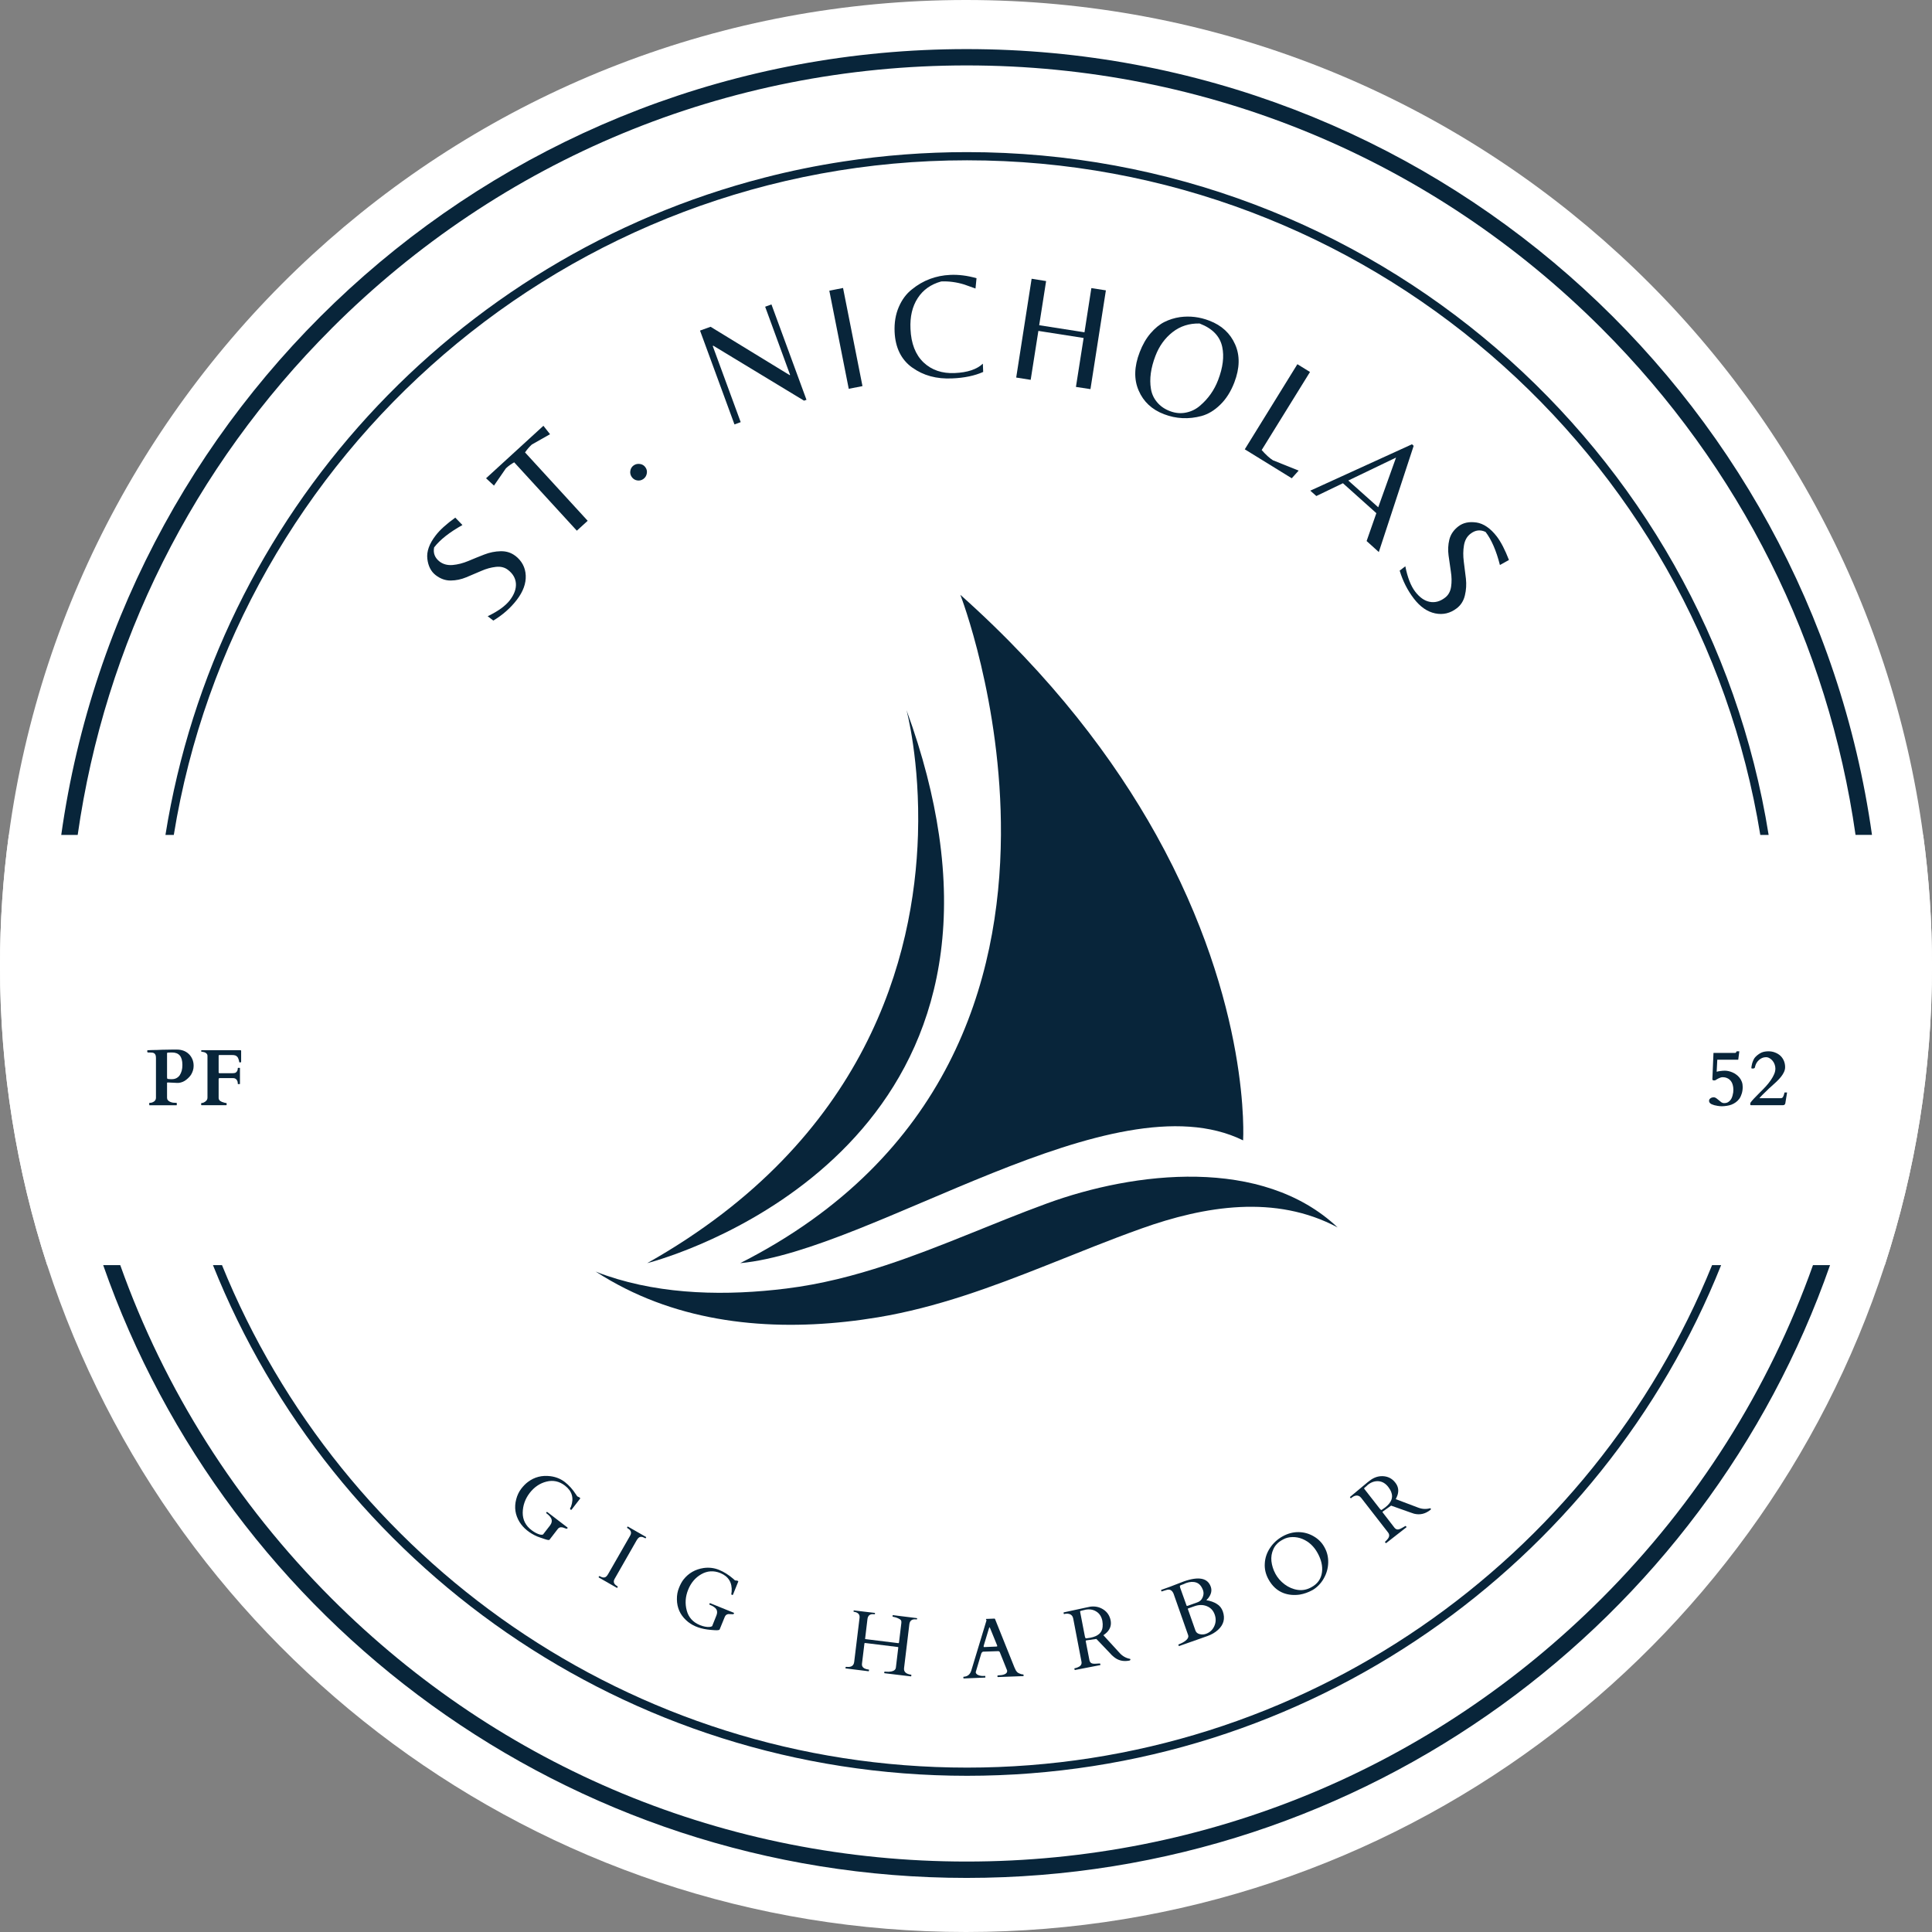 <?xml version="1.0" encoding="UTF-8"?>
<svg id="Layer_1" data-name="Layer 1" xmlns="http://www.w3.org/2000/svg" viewBox="0 0 472.22 472.22">
  <rect x="0" y="0" width="472.22" height="472.22" fill="#808080" stroke="none"/>
  <defs>
    <style>
      .cls-1 {
        fill: none;
      }

      .cls-2 {
        fill: #fff;
      }

      .cls-3 {
        fill: #08253a;
      }
    </style>
  </defs>
  <path class="cls-2" d="M472.22,236.11c0,25.52-4.05,50.09-11.53,73.11-30.79,94.61-119.7,163-224.58,163S42.32,403.83,11.53,309.22c-7.48-23.02-11.53-47.59-11.53-73.11,0-10.87.73-21.56,2.16-32.04C17.79,88.82,116.58,0,236.11,0s218.32,88.82,233.95,204.07c1.43,10.48,2.16,21.17,2.16,32.04Z"/>
  <g>
    <path class="cls-1" d="M391.47,80.28C350.01,38.83,294.89,15.99,236.26,15.99s-113.75,22.83-155.21,64.29c-33.96,33.95-55.41,77.08-62.06,123.78h21.46C52.94,125.86,111.12,62.89,186.78,43.42c3.17-.82,6.37-1.55,9.6-2.22s6.49-1.24,9.77-1.74c9.85-1.51,19.94-2.29,30.22-2.29,98.86,0,180.82,72.29,195.93,166.89h21.23c-6.66-46.71-28.11-89.83-62.06-123.78Z"/>
    <path class="cls-1" d="M81.05,390.71c41.46,41.46,96.58,64.29,155.21,64.29s113.75-22.83,155.21-64.29c23.41-23.41,40.88-51.19,51.66-81.49h-22.43c-29.24,73.15-100.74,124.82-184.33,124.82s-155.08-51.68-184.32-124.82h-22.66c10.77,30.3,28.24,58.07,51.66,81.49Z"/>
    <g>
      <path class="cls-2" d="M242.02,398c-.08-.18-.14-.27-.17-.27-.03,0-.08.1-.15.31l-1.27,4.19c-.02.07-.02.15-.02.23s.05.12.15.12l3-.12c.12,0,.19-.05.19-.17,0-.05-.02-.11-.06-.19l-1.67-4.1Z"/>
      <path class="cls-2" d="M293.94,390.45c.26-.61.3-1.19.1-1.75-.36-1.01-.91-1.65-1.65-1.9-.72-.25-1.56-.21-2.5.12-.28.14-.48.23-.6.27-.11.04-.23.08-.35.12-.12.03-.25.08-.38.15-.11.06-.18.12-.19.21,0,.07.02.18.06.33l1.56,4.4c.04.11.13.14.27.08l2.35-.83c.62-.21,1.06-.61,1.31-1.21Z"/>
      <polygon class="cls-2" points="341.22 111.84 329.55 117.45 336.87 123.99 341.22 111.84"/>
      <path class="cls-2" d="M266.5,400.3c1.88-.36,2.88-1.24,3-2.65.05-.44.03-.94-.06-1.48-.21-1.05-.7-1.82-1.48-2.29-.77-.48-1.66-.63-2.69-.44-.1.03-.19.06-.27.08-.08.02-.16.03-.23.04-.07.02-.16.04-.25.06-.08.03-.2.06-.33.08-.14.03-.2.1-.19.21l1.17,6.06.08.25c.04.16.11.22.23.21l1.02-.15Z"/>
      <path class="cls-2" d="M293.22,399.41c.51.12,1.02.1,1.52-.06.94-.33,1.62-.95,2.04-1.85.43-.92.47-1.86.12-2.85-.35-1-.99-1.69-1.94-2.06-.93-.38-1.95-.36-3.04.02l-1.52.54c-.07.03-.09.08-.06.15l1.85,5.25c.17.46.51.75,1.02.88Z"/>
      <path class="cls-2" d="M432.29,204.07h0c-15.11-94.6-97.07-166.89-195.93-166.89,98.85,0,180.81,72.29,195.92,166.89Z"/>
      <path class="cls-2" d="M282.8,98.3c.79.96,1.84,1.69,3.17,2.19,1.32.5,2.62.61,3.92.35,1.29-.27,2.43-.83,3.42-1.69,2.01-1.71,3.49-3.8,4.44-6.29,1.17-3.05,1.5-5.74,1-8.06-.56-2.62-2.41-4.53-5.54-5.73-2.52-.07-4.72.64-6.6,2.1-1.88,1.47-3.27,3.41-4.19,5.81-1.12,2.95-1.49,5.62-1.1,8.04.21,1.24.71,2.32,1.5,3.27Z"/>
      <path class="cls-2" d="M340.05,364.71c-.14-.4-.39-.82-.73-1.27-.66-.84-1.43-1.31-2.33-1.4-.92-.08-1.78.2-2.6.83-.08.07-.15.14-.21.19-.05.06-.11.11-.17.17-.07.04-.14.1-.21.17-.07.06-.16.14-.27.23-.11.08-.14.17-.08.25l3.79,4.88.21.21c.1.11.19.14.27.08l.85-.6c1.51-1.17,2.01-2.41,1.48-3.73Z"/>
      <path class="cls-2" d="M318.33,376.15c-.77-.32-1.57-.47-2.42-.46-.85.02-1.61.21-2.29.58-.68.36-1.19.74-1.54,1.12-.36.38-.64.79-.83,1.25-.21.45-.35.92-.44,1.42s-.09,1.01-.04,1.52c.11,1.06.44,2.08.98,3.08.53.99,1.28,1.85,2.25,2.58.97.72,2.03,1.18,3.19,1.35,1.15.17,2.26-.05,3.33-.65,1.53-.82,2.4-2.05,2.6-3.69.19-1.47-.16-3.03-1.06-4.67-.89-1.64-2.14-2.79-3.73-3.46Z"/>
      <path class="cls-2" d="M472.22,236.11c0-10.87-.73-21.56-2.16-32.04h-39.81c-15.13-93.37-96.3-164.89-193.88-164.89S57.62,110.7,42.48,204.07H2.16c-1.43,10.48-2.16,21.17-2.16,32.04,0,25.52,4.05,50.09,11.53,73.11h40.52c29.24,73.14,100.74,124.82,184.32,124.82s155.09-51.68,184.33-124.82h39.99c7.48-23.02,11.53-47.59,11.53-73.11ZM337.94,369.65l2.88,3.73c.22.28.47.43.75.45.29.02.66-.11,1.1-.37.13-.08.27-.17.44-.25.18-.09.3-.17.36-.21.06-.04.11-.04.14,0l.17.21s0,.08-.04.1l-4.94,3.86s-.11-.01-.19-.13l-.08-.1s-.02-.07.02-.11c.02-.02.07-.06.12-.12.07-.07.14-.14.21-.21s.13-.13.17-.19c.05-.06.09-.11.12-.14.46-.55.49-1.09.11-1.59l-6.59-8.48c-.36-.45-.8-.63-1.33-.54-.3.06-.58.19-.83.38l-.31.25s-.07.02-.11-.02l-.14-.21s-.02-.06.04-.11l4.29-3.58.83-.62c1-.67,2.06-.94,3.19-.82,1.12.13,2.03.65,2.73,1.57.71.9.88,1.9.54,3-.12.35-.27.68-.44,1.02l5.5,2.08c.97.37,1.93.41,2.88.15.07,0,.12.01.16.06.1.12.06.25-.12.37-1.21.95-2.52,1.25-3.94.9-.31-.09-.63-.21-.98-.33l-4.64-1.65-1.96,1.4-.06.04c-.09.07-.1.14-.05.21ZM324.64,381.98c-.04,1.37-.41,2.67-1.11,3.87-.35.62-.78,1.18-1.29,1.69-.51.5-1.01.88-1.48,1.13-.99.54-2.01.9-3.06,1.08-1.45.21-2.77.08-3.98-.37-1.55-.59-2.79-1.72-3.71-3.42-.66-1.22-.96-2.5-.87-3.83.07-1.35.5-2.61,1.29-3.8.78-1.17,1.8-2.11,3.06-2.81,1.28-.71,2.58-1.05,3.9-1.04,1.32.02,2.54.35,3.69,1.02,1.15.66,2.04,1.56,2.66,2.71.64,1.14.94,2.39.9,3.77ZM290.4,399.64l-3.56-10.12c-.34-.8-.87-1.11-1.58-.94-.24.06-.47.12-.71.21l-.56.18c-.06.04-.09.03-.11-.02l-.08-.25c-.01-.05.01-.09.06-.12l.44-.15,1.62-.58,3.4-1.31c3.65-1.29,5.86-.86,6.62,1.29.32.92.11,1.85-.62,2.79-.11.14-.22.25-.31.33-.09.09-.14.14-.15.17,1.01.17,1.86.47,2.54.9.7.41,1.19,1.03,1.48,1.83.61,1.75.22,3.27-1.19,4.54-.7.64-1.57,1.14-2.58,1.5l-6.92,2.44s-.07,0-.08-.06l-.08-.23c-.03-.06,0-.1.08-.13.3-.11.63-.25.98-.44,1.09-.62,1.53-1.23,1.31-1.83ZM266.27,405.74c.07.35.22.6.46.75.25.14.63.19,1.14.15.14-.01.31-.03.5-.03.2,0,.33,0,.4-.02.08-.01.13.01.15.07l.04.25s-.01.08-.07.08l-6.14,1.19c-.06.01-.1-.05-.13-.19l-.02-.13s.01-.08.07-.1c.02,0,.08-.01.16-.04.1-.03.2-.05.29-.08.1-.03.18-.06.25-.09.07-.04.13-.07.17-.08.65-.28.92-.73.79-1.36l-2.02-10.54c-.11-.56-.42-.92-.94-1.08-.29-.09-.59-.11-.91-.06l-.38.08s-.07-.03-.08-.08l-.04-.25s0-.07.08-.09l5.44-1.18,1.02-.21c1.19-.15,2.26.08,3.21.71.94.62,1.52,1.51,1.75,2.64.22,1.13-.09,2.11-.92,2.94-.25.24-.54.47-.85.69l4,4.37c.69.75,1.52,1.22,2.48,1.4.06,0,.11.06.12.12.03.17-.07.27-.29.32-1.5.29-2.8-.05-3.9-1.03-.25-.2-.49-.44-.73-.72l-3.39-3.55-2.4.34-.08.02c-.1.03-.14.08-.13.16l.9,4.63ZM278.92,300.31c-7.76,2.77-15.37,5.89-22.99,8.91-13.44,5.33-26.92,10.37-41.37,12.77-20.71,3.43-42.67,2.54-61.72-7.03-2.49-1.26-4.91-2.65-7.26-4.16.89.37,1.79.7,2.71,1.01,13.9,4.74,29.52,4.94,43.94,3.13,8.46-1.05,16.5-3.13,24.36-5.72,13.23-4.36,25.94-10.18,39.24-15.05,21.48-7.86,52.7-11.54,71.11,5.85-15.18-8.12-32.52-5.26-48.02.29ZM246.15,408.27l-1.71-4.27s-.02-.05-.04-.11c-.09-.22-.23-.32-.44-.31l-3.61.12c-.2.02-.36.14-.45.36-.04.04-.05.07-.05.08l-1.35,4.52v.11c.01.16.11.33.29.48.43.29.99.42,1.69.39l.27-.02s.08.03.08.08l.02.25c0,.06-.03.09-.08.09l-5.21.21c-.06,0-.08-.03-.08-.09l-.02-.25s.04-.08.14-.08c.93-.07,1.53-.59,1.82-1.56l3.68-12.15s.02-.03.02-.06l-.14-.31s.01-.05.04-.05l2.04-.08s.03.01.04.02c.03,0,.06.02.09.04l4.77,11.9c.09.17.17.33.23.48.06.16.14.29.23.39.16.27.43.47.81.61.32.14.6.21.85.21.05,0,.09.03.09.1l.02.23c0,.06-.03.08-.09.08l-6.2.23c-.06,0-.09-.02-.09-.08l-.02-.25s.13-.09.38-.1.45-.03.62-.05c.94-.15,1.4-.49,1.38-1.02,0-.04-.01-.09-.02-.14ZM222.68,409.34s.08.05.08.1l-.04.25c0,.06-.03.08-.08.07l-6.44-.77c-.06-.02-.08-.06-.08-.11l.04-.25c0-.06.16-.06.5-.02.34.04.75.02,1.21-.06.67-.14,1.04-.46,1.1-.96l.58-4.83c.01-.07.01-.12-.02-.15-.01-.02-.05-.04-.1-.04l-7.96-.98c-.07,0-.12.01-.15.02-.01.02-.03.06-.04.13l-.6,4.93c-.1.8.45,1.26,1.64,1.42.06,0,.09.03.09.08l-.04.25c0,.06-.02.09-.07.09l-5.58-.69c-.06,0-.08-.03-.08-.08l.04-.25c0-.06.07-.08.21-.07,1.12.14,1.75-.26,1.87-1.2l1.31-10.78c.1-.79-.32-1.27-1.25-1.45-.15-.01-.22-.05-.2-.11l.02-.21s.02-.05.08-.04l5.06.61c.06.01.09.04.09.08l-.02.21s-.09.06-.21.04c-.98-.13-1.52.28-1.63,1.21l-.56,4.69c-.02.07-.02.12,0,.14.03.03.07.04.15.04l7.95.98c.06,0,.09,0,.11-.02.02-.01.04-.05.06-.12l.58-4.82v-.16c.01-.06.01-.15-.02-.27-.01-.22-.23-.43-.64-.63-.41-.21-.88-.36-1.42-.46-.06,0-.08-.04-.06-.1l.02-.21s.02-.06.06-.06l5.83.73c.06,0,.09.02.09.06l-.02.21s-.09.06-.21.04c-1-.13-1.56.28-1.67,1.21l-1.29,10.69c-.11.9.46,1.44,1.71,1.62ZM176.05,384.48c-1.62-.65-3.17-.55-4.64.3-1.46.83-2.53,2.1-3.21,3.79-.68,1.68-.8,3.37-.36,5.06.45,1.69,1.52,2.89,3.21,3.58.88.35,1.65.5,2.34.46.26-.01.48-.08.66-.19l1.04-2.6c.24-.57.24-1.06.03-1.48-.23-.42-.79-.8-1.67-1.17-.08-.02-.11-.09-.06-.2.05-.13.12-.18.2-.15l5.75,2.33c.07.03.09.09.05.19-.05.09-.11.15-.19.17-.2,0-.4-.01-.61-.02-.19-.02-.39-.02-.58-.02-.42.05-.71.29-.87.7l-1.25,3.07c-.06.15-.46.21-1.21.16-.75-.04-1.36-.1-1.81-.16-2.14-.29-3.86-1.04-5.15-2.25-1.49-1.38-2.24-3.08-2.27-5.11-.02-1.02.15-1.96.5-2.81.34-.86.72-1.55,1.12-2.06,1.24-1.57,2.88-2.51,4.92-2.81,1.33-.18,2.59-.03,3.77.45,1.18.48,2.35,1.21,3.5,2.21.19.2.31.31.36.34l.1.04.42.04.23.08c.08.04.11.1.08.17l-1.27,3.14c-.06.12-.16.15-.29.09l-.05-.02c-.11-.07-.12-.26-.04-.59.01-.06.02-.11.02-.14.17-2.24-.76-3.76-2.77-4.59ZM150.86,387.68c.12.07.17.13.14.17l-.12.23s-.08.04-.13.02l-4.39-2.52c-.06-.04-.08-.07-.05-.11l.13-.23s.17.01.44.15c.26.15.54.21.85.17.3-.05.6-.32.9-.82l5.39-9.41c.4-.72.2-1.32-.6-1.77-.14-.09-.2-.15-.17-.19l.13-.23s.06-.03.12,0l4.4,2.52s.07.06.04.08l-.13.23s-.17,0-.43-.14c-.27-.15-.56-.21-.86-.17-.3.04-.61.32-.91.83l-5.38,9.42c-.41.71-.2,1.3.63,1.77ZM138.11,363.1c-1.39-1.07-2.9-1.4-4.54-.98-1.62.42-2.99,1.35-4.1,2.79-1.1,1.45-1.66,3.04-1.69,4.79-.02,1.75.71,3.18,2.17,4.29.75.57,1.44.93,2.1,1.09.25.05.48.04.69-.02l1.71-2.21c.37-.5.5-.98.39-1.44-.1-.46-.53-.98-1.29-1.56-.07-.04-.07-.12,0-.21.08-.1.16-.13.23-.08l4.94,3.79c.05.04.04.1-.02.19-.06.08-.13.11-.21.1-.2-.04-.39-.1-.59-.19-.18-.07-.36-.12-.54-.14-.43-.08-.78.06-1.04.41l-2.02,2.63c-.1.12-.51.06-1.23-.19-.72-.24-1.29-.44-1.71-.6-1.97-.88-3.42-2.07-4.35-3.57-1.06-1.72-1.33-3.56-.81-5.54.25-.97.65-1.82,1.2-2.56.57-.73,1.13-1.3,1.67-1.69,1.59-1.19,3.42-1.65,5.48-1.39,1.33.16,2.51.64,3.52,1.41,1.01.78,1.93,1.81,2.75,3.09.15.25.25.38.29.39l.11.09.37.16.19.15c.07.06.08.11.04.16l-2.08,2.69c-.08.1-.17.1-.29,0l-.02-.02c-.12-.08-.09-.27.08-.56.04-.07.07-.12.08-.15.75-2.09.26-3.8-1.48-5.12ZM349.47,147.08c1.29.25,2.54-.09,3.75-1.02.81-.62,1.31-1.52,1.47-2.69.17-1.15.15-2.38-.06-3.68-.2-1.3-.38-2.6-.56-3.92-.18-1.33-.12-2.63.19-3.9.31-1.26,1.05-2.34,2.21-3.23,1.15-.88,2.61-1.19,4.39-.93,1.78.26,3.45,1.41,5.02,3.43,1.01,1.34,2,3.25,2.96,5.73l-2.21,1.23c-.89-3.51-2.06-6.21-3.5-8.08-1.28-.63-2.51-.48-3.69.44-.86.65-1.39,1.6-1.6,2.85-.21,1.24-.22,2.56-.04,3.96.19,1.38.36,2.78.52,4.17.15,1.4.07,2.76-.25,4.08-.31,1.32-.97,2.36-1.98,3.15-1.6,1.23-3.36,1.65-5.29,1.25-1.93-.41-3.67-1.62-5.21-3.63-1.54-2.02-2.7-4.29-3.46-6.83l1.38-1.07c.54,2.75,1.34,4.82,2.41,6.21,1.07,1.4,2.25,2.23,3.55,2.48ZM345.12,108.59l.41.38-8.52,25.96-2.98-2.69,2.38-6.81-8.17-7.32-6.5,3.13-1.48-1.31,24.86-11.34ZM317.1,89.03l3.09,1.89-11.82,19.09c1.06,1.17,1.97,2.01,2.75,2.5l6.3,2.52-1.69,1.87-11.48-7.08,12.85-20.79ZM278.56,86.09c.69-1.81,1.57-3.35,2.64-4.6,1.08-1.26,2.21-2.19,3.4-2.79,1.19-.59,2.46-.99,3.81-1.19,2.43-.33,4.83-.04,7.21.88,2.98,1.14,5.07,3.07,6.27,5.79,1.21,2.71,1.14,5.81-.19,9.29-.87,2.27-2.03,4.08-3.46,5.46-1.41,1.38-2.93,2.3-4.56,2.75-3.14.84-6.2.7-9.17-.44-2.95-1.12-5.03-3.06-6.2-5.79-1.19-2.74-1.1-5.86.25-9.36ZM252.15,68.13l3.54.57-1.69,10.79,11.07,1.73,1.68-10.8,3.55.55-3.77,24.14-3.55-.54,1.88-11.96-11.06-1.73-1.88,11.96-3.54-.56,3.77-24.15ZM282.59,204.07c23.35,41.95,21.24,74.66,21.24,74.66-31.86-15.69-90.49,26.98-122.9,30.01,51.06-25.91,63.5-69.18,63.72-104.67.2-32.61-9.91-58.66-9.91-58.66,22.43,20.01,37.59,40.23,47.85,58.66ZM219.69,75.03c.78-1.82,1.84-3.26,3.21-4.31,2.72-2.21,5.84-3.39,9.35-3.55,2.05-.09,4.19.18,6.44.82l-.25,2.52c-1.2-.43-2.11-.76-2.75-.98-1.89-.59-3.76-.84-5.62-.75-2.55.71-4.47,2.08-5.77,4.1-1.31,2.03-1.9,4.52-1.75,7.48.15,3.6,1.21,6.33,3.18,8.21,1.99,1.87,4.53,2.74,7.63,2.6,3.11-.13,5.4-.9,6.87-2.29l.09,2.02c-2.09.94-4.62,1.46-7.59,1.59-3.8.18-7.05-.7-9.75-2.65-2.7-1.94-4.13-4.84-4.31-8.71-.1-2.26.24-4.29,1.02-6.1ZM206.06,70.37l4.75,23.98-3.36.67-4.75-23.98,3.36-.67ZM173.68,79.87l19.31,11.81.13-.04-6.1-16.67,1.54-.56,8.56,23.31-.6.21-22.15-13.42-.17.04,6.84,18.63-1.52.56-8.42-22.94,2.58-.93ZM154.06,115.06c.09-.55.38-.99.83-1.31.46-.32.97-.43,1.55-.34.56.09,1.01.37,1.33.84.33.47.44.99.31,1.54-.11.56-.39.99-.85,1.31-.46.32-.97.43-1.52.33-.55-.09-.98-.38-1.32-.85-.32-.47-.43-.98-.33-1.52ZM132.82,104.07l1.62,2.06-4.48,2.54c-.61.56-1.15,1.2-1.64,1.92l15.31,16.71-2.65,2.41-15.31-16.71c-.73.41-1.41.9-2.02,1.46l-2.92,4.23-1.93-1.79,14.02-12.83ZM106.48,130.87c1.02-1.33,2.62-2.78,4.79-4.36l1.75,1.82c-3.16,1.76-5.47,3.58-6.91,5.46-.28,1.4.17,2.56,1.35,3.47.87.66,1.92.94,3.17.84,1.25-.11,2.53-.44,3.83-.98,1.29-.55,2.59-1.08,3.9-1.58,1.3-.52,2.63-.79,4-.82,1.37-.02,2.56.35,3.58,1.13,1.59,1.24,2.44,2.83,2.54,4.79.1,1.96-.62,3.95-2.17,5.96-1.54,2.01-3.45,3.71-5.75,5.08l-1.37-1.06c2.54-1.22,4.34-2.53,5.42-3.92,1.06-1.4,1.56-2.75,1.48-4.06-.09-1.3-.73-2.42-1.94-3.35-.82-.63-1.81-.87-2.98-.73-1.17.12-2.34.45-3.54.98-1.21.51-2.43,1.03-3.67,1.56-1.23.51-2.5.78-3.79.79-1.3,0-2.53-.42-3.69-1.31-1.15-.89-1.83-2.22-2.04-4-.21-1.78.47-3.68,2.04-5.71ZM224.36,195.83c-.02-.9-.06-1.77-.11-2.63-.02-.43-.04-.85-.07-1.27-.02-.41-.05-.82-.08-1.23-.08-1.22-.18-2.38-.3-3.49-.03-.36-.07-.73-.11-1.08-.01-.13-.03-.26-.04-.39-.07-.57-.13-1.13-.2-1.67-.27-2.18-.57-4.07-.85-5.62-.04-.24-.08-.47-.13-.7-.04-.22-.08-.44-.12-.65-.04-.2-.08-.4-.12-.59-.11-.57-.22-1.07-.31-1.48-.03-.13-.06-.26-.09-.38-.03-.15-.06-.29-.09-.41-.04-.16-.07-.29-.1-.4-.03-.12-.05-.2-.06-.24,1.61,4.41,2.99,8.69,4.14,12.83.24.84.46,1.67.68,2.5,1.38,5.26,2.4,10.3,3.11,15.14,12.28,83.79-71.32,104.67-71.32,104.67,53.86-30.33,65.27-75.08,66.18-104.67.09-2.9.08-5.66-.01-8.24ZM47.15,261.69c-.12.37-.28.72-.48,1.04-.21.31-.46.58-.73.83s-.54.47-.84.65c-.29.17-.59.29-.89.37-.28.08-.54.11-.77.11h-.11l-2.27-.11h-.08s-.07.01-.08.02c-.04.02-.06.04-.07.05v3.66c0,.24.07.44.21.61.14.16.32.3.54.39.22.1.47.17.73.21.28.03.55.04.81.04.05,0,.07.02.07.04.01.02.02.04.02.05v.41s-.01.04-.02.07c0,.01-.02.02-.07.02h-6.56c-.06,0-.08-.03-.08-.11v-.44s.04-.04.08-.04c.21,0,.4-.02.59-.08.19-.07.35-.15.5-.25.15-.11.27-.24.35-.4.08-.15.12-.31.12-.5v-9.7c0-.32-.03-.57-.1-.75s-.17-.32-.29-.4c-.12-.09-.27-.16-.46-.19-.2-.02-.41-.04-.65-.04h-.43c-.08,0-.13-.03-.17-.1-.03-.09-.04-.15-.04-.21,0-.03,0-.07.02-.15.01-.07.05-.1.1-.1h.25c.1-.01.22-.02.36-.02.15,0,.35-.01.6-.02.35,0,.72,0,1.11-.02.4-.01.8-.03,1.2-.05.42,0,.82-.02,1.21-.02.4-.01.78-.02,1.13-.02h1.35c.51,0,1.01.09,1.48.25.49.17.92.43,1.29.77.38.34.67.75.9,1.25.23.49.35,1.06.35,1.71,0,.41-.06.79-.18,1.17ZM49.19,270.13s-.02-.05-.02-.07v-.39s.04-.04.08-.04c.07,0,.16-.01.27-.05.11-.02.2-.05.25-.08.28-.12.5-.28.67-.48.18-.21.27-.45.27-.73v-10.19c0-.23-.07-.42-.21-.56-.12-.13-.27-.24-.43-.31-.17-.07-.33-.11-.48-.13-.16-.02-.25-.04-.3-.04h-.02s-.07,0-.08-.02v-.33s.04-.02.08-.02h9.44c.07,0,.13.01.17.04.04.03.06.08.06.17v2.6c0,.07-.03.12-.08.15-.04.01-.1.02-.15.02h-.19s-.03-.05-.06-.17c-.01-.11-.04-.23-.08-.37-.04-.14-.1-.28-.15-.42-.06-.15-.12-.27-.19-.36-.08-.09-.16-.17-.25-.22-.08-.07-.18-.12-.29-.15-.1-.04-.22-.07-.35-.08-.13,0-.29-.02-.48-.02h-3.04c-.13,0-.19.06-.19.18v4.04c0,.15.07.21.23.21h3.17c.09,0,.21,0,.35-.02.15-.01.29-.05.42-.12.13-.09.25-.21.35-.38.11-.17.17-.42.17-.73,0-.04.02-.06.06-.06h.38s.08.02.08.06v3.86s-.02.05-.04.06h-.42s-.05-.01-.06-.02v-.04c0-.35-.06-.61-.17-.79-.1-.2-.22-.34-.35-.42-.13-.09-.27-.15-.42-.17-.14-.01-.25-.02-.33-.02h-3.19c-.08,0-.15.03-.19.08-.03.05-.04.1-.04.17v4.58c0,.17.03.32.1.44s.16.22.28.31c.12.09.26.17.41.23.15.06.33.12.52.17.1.03.2.06.32.08.1.04.19.05.27.05.02,0,.04.01.04.04l.02.02v.37s-.01.04-.02.07c0,.01-.02.02-.04.02h-6.09s-.05,0-.06-.02ZM236.37,434.04c-83.58,0-155.08-51.68-184.32-124.82h2.21c29.19,71.94,99.82,122.82,182.11,122.82s152.91-50.88,182.1-122.82h2.22c-29.24,73.14-100.74,124.82-184.31,124.82ZM425.7,267.29c-.14.48-.33.89-.58,1.25-.25.35-.54.64-.87.88-.34.24-.69.43-1.07.58-.37.14-.76.23-1.16.29-.41.07-.79.11-1.15.11-.11,0-.27,0-.48-.02-.2-.02-.41-.05-.64-.09-.24-.03-.48-.08-.73-.14-.24-.07-.46-.15-.65-.23-.2-.1-.35-.22-.48-.36-.11-.13-.17-.29-.17-.48,0-.13.03-.25.09-.35.07-.11.15-.2.25-.27.11-.08.23-.15.37-.19.14-.04.28-.06.42-.06.23,0,.45.08.65.23.2.14.4.3.6.48.21.18.42.35.62.5.21.14.43.21.67.21.32,0,.59-.05.81-.15.24-.11.44-.26.61-.44.16-.17.3-.38.41-.6.11-.24.2-.47.25-.71.07-.25.12-.48.15-.71.03-.23.04-.45.04-.64,0-.46-.05-.85-.14-1.17-.09-.32-.21-.59-.36-.81-.14-.24-.31-.43-.5-.57-.18-.15-.37-.26-.56-.33-.2-.08-.39-.13-.58-.17-.19-.02-.35-.04-.48-.04-.16,0-.32.03-.48.09-.17.05-.33.12-.48.18-.14.08-.27.14-.4.21-.11.07-.2.13-.27.17-.04.01-.08.03-.1.06-.03.02-.06.03-.09.04-.03,0-.06.01-.1.02-.03.02-.08.02-.15.02-.14,0-.25-.02-.33-.06-.08-.04-.12-.11-.12-.21l.27-6.46h5.31c.05,0,.09-.01.12-.04.05-.02.08-.05.11-.08.02-.04.05-.08.06-.13.01-.04.03-.08.06-.14h.67l-.27,2.06h-5.13l-.14,2.94c.11-.04.24-.07.39-.11.17-.04.34-.06.53-.08.17-.02.35-.05.54-.06.17,0,.36-.02.54-.02.26,0,.55.03.87.1.32.08.64.18.96.31.34.15.65.33.94.55.3.2.57.47.81.77.24.29.42.62.56,1,.14.37.21.79.21,1.25,0,.61-.08,1.15-.23,1.62ZM436.36,269.73c-.01.08-.07.18-.16.27-.09.1-.24.15-.46.15h-7.77c-.06,0-.1-.03-.13-.07-.03-.02-.04-.06-.04-.1v-.21c0-.11.03-.21.11-.31.08-.11.17-.23.27-.36.3-.35.63-.71,1-1.08.36-.36.71-.73,1.08-1.1.48-.47.95-.95,1.4-1.44.44-.5.83-.99,1.16-1.48.35-.48.62-.96.81-1.44.21-.47.32-.93.32-1.39,0-.35-.07-.69-.19-1.02-.13-.34-.29-.63-.5-.88-.21-.26-.45-.47-.73-.62-.28-.17-.57-.25-.87-.25-.34,0-.65.06-.94.18-.29.13-.56.31-.79.52-.24.21-.44.46-.61.73-.15.29-.26.57-.33.86-.02.07-.03.13-.04.19-.02.05-.04.1-.09.14-.03.04-.07.08-.14.11-.08.03-.17.04-.29.04h-.09c-.08,0-.15-.01-.21-.02-.04-.03-.06-.09-.06-.19,0-.03.01-.14.04-.33.03-.21.08-.45.15-.71.08-.28.19-.55.31-.84.13-.29.28-.52.46-.7.26-.28.52-.5.77-.67.25-.18.5-.32.75-.44.26-.11.53-.19.79-.23.28-.05.57-.08.88-.08.61,0,1.16.1,1.66.31.51.2.95.47,1.32.81.36.35.63.76.83,1.23.19.48.29.98.29,1.52,0,.39-.09.79-.27,1.19-.18.39-.43.79-.75,1.19-.32.41-.71.82-1.17,1.25-.44.42-.93.86-1.45,1.33-.08.04-.17.13-.3.25-.12.13-.27.27-.43.44-.17.16-.35.33-.54.52-.2.18-.39.37-.57.54-.16.18-.33.35-.48.5-.14.16-.25.28-.33.38h5.19c.13,0,.25-.02.33-.07.09-.04.18-.11.25-.22.07-.11.13-.25.19-.42.05-.18.11-.4.19-.67h.62l-.44,2.69Z"/>
      <path class="cls-2" d="M42.08,257.25h-.48c-.07,0-.15.01-.23.02h-.29s-.1.02-.17.04c-.06.02-.08.06-.08.12v5.77l.02.29c.01.06.03.1.04.15.03.04.07.06.15.06.03,0,.07.01.12.02.07,0,.15.01.23.02.09,0,.19.01.29.02h.33c.42,0,.78-.08,1.1-.25.33-.18.6-.42.81-.73.21-.32.36-.69.48-1.1.11-.42.17-.88.17-1.4,0-1.05-.22-1.82-.65-2.31-.42-.48-1.04-.73-1.85-.73Z"/>
    </g>
    <g>
      <path class="cls-3" d="M236.37,37.18c-10.27,0-20.37.78-30.22,2.29-3.28.5-6.54,1.08-9.77,1.74s-6.43,1.4-9.6,2.22C111.12,62.89,52.94,125.86,40.44,204.07h2.04C57.62,110.7,138.79,39.18,236.37,39.18s178.75,71.52,193.88,164.89h2.04c-15.11-94.6-97.07-166.89-195.92-166.89Z"/>
      <path class="cls-3" d="M236.37,434.04c83.58,0,155.08-51.68,184.31-124.82h-2.21c-29.19,71.94-99.81,122.82-182.1,122.82s-152.92-50.87-182.11-122.82h-2.21c29.24,73.14,100.74,124.82,184.32,124.82Z"/>
      <path class="cls-3" d="M81.05,80.28C122.5,38.83,177.63,15.99,236.26,15.99s113.75,22.83,155.21,64.29c33.95,33.95,55.4,77.08,62.06,123.78h4.02C442.27,95.51,349.02,12,236.26,12S30.24,95.51,14.97,204.07h4.02c6.66-46.71,28.11-89.83,62.06-123.78Z"/>
      <path class="cls-3" d="M391.47,390.71c-41.46,41.46-96.58,64.29-155.21,64.29s-113.75-22.83-155.21-64.29c-23.41-23.41-40.88-51.19-51.66-81.49h-4.17c30.46,87.21,113.44,149.78,211.04,149.78s180.57-62.57,211.04-149.78h-4.17c-10.77,30.3-28.24,58.07-51.66,81.49Z"/>
      <path class="cls-3" d="M46.98,258.81c-.23-.5-.52-.91-.9-1.25-.37-.34-.8-.6-1.29-.77-.47-.16-.97-.25-1.48-.25h-1.35c-.35,0-.73.01-1.13.02-.39,0-.79.01-1.21.02-.4.02-.8.04-1.2.05-.39.01-.76.02-1.11.02-.25.01-.45.02-.6.02-.14,0-.26.01-.36.02h-.25s-.09.03-.1.1c-.02.08-.02.12-.02.15,0,.06.01.12.04.21.04.07.09.1.17.1h.43c.24,0,.45.02.65.04.19.03.34.1.46.19.12.08.22.22.29.4s.1.43.1.75v9.7c0,.19-.04.35-.12.5-.08.16-.2.29-.35.4-.15.1-.31.18-.5.25-.19.06-.38.08-.59.08-.04,0-.07.02-.08.04v.44c0,.08.02.11.08.11h6.56s.07,0,.07-.02c.01-.03.02-.05.02-.07v-.41s-.01-.03-.02-.05c0-.02-.02-.04-.07-.04-.26,0-.53-.01-.81-.04-.26-.04-.51-.11-.73-.21-.22-.09-.4-.23-.54-.39-.14-.17-.21-.37-.21-.61v-3.66s.03-.03.07-.05c0-.01.04-.02.08-.02h.08l2.27.11h.11c.23,0,.49-.03.77-.11.3-.08.6-.2.89-.37.3-.18.57-.4.84-.65s.52-.52.73-.83c.2-.32.36-.67.48-1.04.12-.38.18-.76.18-1.17,0-.65-.12-1.22-.35-1.71ZM44.42,261.69c-.12.41-.27.78-.48,1.1-.21.31-.48.55-.82.73-.32.17-.68.25-1.1.25h-.33c-.1,0-.2-.02-.29-.02-.09-.01-.17-.02-.23-.02-.06-.01-.1-.02-.13-.02-.07,0-.12-.02-.14-.06-.02-.05-.04-.09-.05-.15l-.02-.29v-5.77c0-.07.03-.11.09-.13.06-.02.12-.04.16-.04h.29c.09,0,.16-.02.23-.02h.48c.82,0,1.44.25,1.86.73.42.49.64,1.26.64,2.31,0,.52-.05.98-.16,1.4Z"/>
      <path class="cls-3" d="M58.71,256.69h-9.44s-.07.01-.08.02v.33s.04.02.08.02h.02s.14.02.29.04c.15.02.31.06.48.12.17.07.31.18.44.31.14.14.21.33.21.56v10.19c0,.28-.09.52-.27.73-.17.2-.39.35-.67.48-.06.03-.14.06-.25.08-.11.03-.2.04-.27.04-.04,0-.07.02-.08.04v.4s0,.04.02.06c.01.02.03.02.06.02h6.08s.04,0,.04-.02c.01-.03.02-.05.02-.06v-.38s-.01,0-.02-.02c0-.03-.02-.04-.04-.04-.07,0-.16-.01-.27-.04-.11-.03-.22-.05-.31-.08-.2-.05-.37-.11-.52-.17-.16-.07-.29-.15-.42-.23-.11-.09-.2-.2-.27-.31-.07-.12-.1-.27-.1-.44v-4.58c0-.07.01-.12.04-.17.04-.05.1-.08.19-.08h3.19c.08,0,.19.01.33.02.15.02.29.07.42.17.14.08.26.22.35.42.11.18.17.45.17.79v.04s.03.02.06.02h.42s.04-.03.04-.06v-3.85s-.03-.06-.08-.06h-.38s-.06.02-.06.06c0,.31-.06.55-.17.73-.1.17-.22.29-.35.38-.12.07-.27.11-.42.12-.14.02-.26.02-.35.02h-3.17c-.16,0-.23-.07-.23-.21v-4.04c0-.12.06-.19.19-.19h3.04c.19,0,.35.01.48.02.14.02.26.04.35.08.11.03.21.08.29.15.08.06.17.14.25.23.07.08.13.2.19.35.05.14.1.28.15.42.04.14.07.27.08.38.03.11.05.17.06.17h.19c.05,0,.1,0,.15-.02.05-.03.08-.07.08-.15v-2.6c0-.08-.02-.14-.06-.17-.04-.03-.1-.04-.17-.04Z"/>
      <path class="cls-3" d="M419.75,270.29c.23.04.45.07.65.08.21.01.36.02.48.02.36,0,.74-.04,1.15-.1.4-.06.79-.15,1.17-.29.38-.15.73-.34,1.06-.58.33-.23.62-.53.88-.88.25-.36.44-.78.58-1.25.15-.47.23-1.01.23-1.62,0-.46-.07-.88-.21-1.25-.14-.38-.33-.71-.56-1-.24-.3-.51-.56-.81-.77-.29-.22-.6-.4-.94-.54-.32-.14-.64-.24-.96-.31-.32-.07-.61-.1-.88-.1-.18,0-.36.01-.54.02-.18.02-.36.04-.54.06-.18.02-.35.04-.52.08-.16.03-.29.06-.4.1l.15-2.94h5.12l.27-2.06h-.67c-.03.06-.05.1-.06.15-.02.04-.04.08-.06.12-.03.03-.06.06-.1.08-.03.03-.07.04-.12.04h-5.31l-.27,6.46c0,.1.04.17.12.21.08.04.19.06.33.06.07,0,.11,0,.15-.02.04-.01.07-.02.1-.02.03-.01.05-.03.08-.04.03-.03.06-.05.1-.06.07-.04.16-.09.27-.17.12-.07.26-.14.4-.21.15-.07.31-.13.48-.19.17-.05.32-.08.48-.08.14,0,.3.02.48.04.19.03.39.08.58.17.19.07.38.18.56.33.19.14.36.33.5.56.15.22.27.49.35.81.09.32.15.71.15,1.17,0,.2-.02.41-.04.65-.03.22-.08.46-.15.71-.06.24-.14.47-.25.71-.11.22-.25.43-.42.6-.17.18-.37.33-.6.44-.22.1-.49.15-.81.15-.24,0-.46-.07-.67-.21-.21-.15-.42-.32-.62-.5-.2-.18-.4-.34-.6-.48-.2-.15-.41-.23-.65-.23-.14,0-.28.02-.42.06-.14.04-.27.1-.38.19-.1.07-.18.16-.25.27-.06.1-.08.22-.08.35,0,.18.05.34.17.48.12.14.28.26.48.35.19.08.41.16.65.23.25.07.49.11.73.15Z"/>
      <path class="cls-3" d="M435.99,267.71c-.06.17-.12.31-.19.42-.07.11-.16.19-.25.23-.08.04-.2.06-.33.06h-5.19c.08-.09.19-.22.33-.38.15-.15.31-.32.48-.5.18-.18.36-.36.56-.54.19-.19.38-.36.54-.52l.44-.44c.12-.12.22-.21.29-.25.53-.47,1.01-.92,1.46-1.33.46-.43.84-.84,1.17-1.25.32-.4.57-.8.75-1.19.18-.4.27-.8.27-1.19,0-.54-.1-1.05-.29-1.52-.2-.47-.47-.88-.83-1.23-.36-.34-.8-.61-1.31-.81-.5-.21-1.06-.31-1.67-.31-.31,0-.6.03-.88.08-.27.04-.53.12-.79.23-.25.11-.5.26-.75.44-.25.17-.51.39-.77.67-.18.18-.33.42-.46.71-.12.28-.23.56-.31.83-.07.27-.12.5-.15.71-.03.2-.04.31-.04.33,0,.1.02.16.06.19.05.02.12.02.21.02h.08c.12,0,.22-.01.29-.04.07-.03.11-.06.15-.1.04-.04.07-.09.08-.15.01-.05.03-.11.04-.19.07-.29.18-.57.33-.85.17-.28.36-.52.6-.73.23-.22.5-.4.79-.52.29-.12.6-.19.94-.19.3,0,.59.08.88.25.28.16.52.36.73.62.21.25.38.54.5.88.12.33.19.68.19,1.02,0,.46-.1.93-.31,1.4-.2.47-.47.95-.81,1.44-.33.49-.72.98-1.17,1.48-.45.49-.91.97-1.4,1.44-.36.38-.72.74-1.08,1.1-.36.36-.7.72-1,1.08-.1.12-.19.24-.27.35-.07.1-.1.2-.1.31v.21s.01.08.04.1c.03.03.07.05.12.06h7.77c.22,0,.38-.05.46-.15.09-.09.15-.19.17-.27l.44-2.69h-.62c-.07.27-.14.49-.19.67Z"/>
      <path class="cls-3" d="M125.94,135.85c-1.02-.78-2.21-1.15-3.58-1.12-1.36.03-2.69.3-4,.81-1.3.5-2.6,1.03-3.9,1.58-1.3.54-2.58.87-3.83.98-1.25.1-2.3-.18-3.17-.83-1.18-.92-1.63-2.07-1.35-3.48,1.45-1.88,3.75-3.69,6.92-5.46l-1.75-1.81c-2.18,1.57-3.78,3.02-4.79,4.35-1.57,2.03-2.25,3.93-2.04,5.71.21,1.78.89,3.11,2.04,4,1.16.89,2.39,1.33,3.69,1.31,1.29-.01,2.56-.28,3.79-.79,1.24-.53,2.46-1.05,3.67-1.56,1.2-.53,2.38-.85,3.54-.98,1.17-.14,2.16.1,2.98.73,1.21.93,1.85,2.05,1.94,3.35.08,1.31-.41,2.66-1.48,4.06-1.07,1.39-2.88,2.7-5.42,3.92l1.38,1.06c2.29-1.38,4.21-3.07,5.75-5.08,1.54-2.01,2.26-4,2.17-5.96-.1-1.96-.95-3.55-2.54-4.79Z"/>
      <path class="cls-3" d="M129.96,108.67l4.48-2.54-1.62-2.06-14.02,12.83,1.94,1.79,2.92-4.23c.61-.57,1.29-1.05,2.02-1.46l15.31,16.71,2.65-2.42-15.31-16.71c.49-.72,1.04-1.36,1.65-1.92Z"/>
      <path class="cls-3" d="M156.44,113.41c-.57-.09-1.08.02-1.54.33-.46.32-.74.76-.83,1.31-.1.54.01,1.05.33,1.52.33.47.77.76,1.31.85.55.1,1.06-.01,1.52-.33.46-.32.74-.76.85-1.31.12-.55.02-1.07-.31-1.54-.32-.47-.77-.75-1.33-.83Z"/>
      <polygon class="cls-3" points="174.2 84.55 174.37 84.51 196.52 97.93 197.12 97.72 188.56 74.41 187.02 74.97 193.12 91.64 192.99 91.68 173.68 79.87 171.1 80.8 179.52 103.74 181.04 103.18 174.2 84.55"/>
      <rect class="cls-3" x="205.05" y="70.47" width="3.42" height="24.45" transform="translate(-12.13 41.75) rotate(-11.2)"/>
      <path class="cls-3" d="M222.98,89.84c2.69,1.95,5.94,2.83,9.75,2.65,2.97-.12,5.5-.65,7.58-1.58l-.08-2.02c-1.47,1.39-3.77,2.16-6.88,2.29-3.1.14-5.64-.73-7.62-2.6-1.97-1.88-3.04-4.61-3.19-8.21-.14-2.96.44-5.45,1.75-7.48,1.3-2.03,3.23-3.4,5.77-4.1,1.86-.08,3.73.17,5.62.75.64.22,1.55.55,2.75.98l.25-2.52c-2.25-.64-4.4-.91-6.44-.81-3.52.16-6.64,1.33-9.35,3.54-1.36,1.06-2.43,2.49-3.21,4.31-.78,1.81-1.12,3.84-1.02,6.1.18,3.86,1.61,6.77,4.31,8.71Z"/>
      <polygon class="cls-3" points="253.8 80.88 264.86 82.61 262.98 94.57 266.53 95.11 270.3 70.97 266.75 70.42 265.07 81.22 254 79.49 255.69 68.7 252.15 68.13 248.38 92.28 251.92 92.84 253.8 80.88"/>
      <path class="cls-3" d="M301.89,84.18c-1.2-2.72-3.29-4.65-6.27-5.79-2.38-.92-4.78-1.21-7.21-.88-1.35.2-2.62.6-3.81,1.19-1.19.6-2.32,1.53-3.4,2.79-1.07,1.25-1.95,2.79-2.64,4.6-1.35,3.5-1.44,6.62-.25,9.36,1.17,2.73,3.25,4.67,6.2,5.79,2.97,1.14,6.03,1.28,9.17.44,1.63-.45,3.15-1.37,4.56-2.75,1.43-1.38,2.59-3.19,3.46-5.46,1.33-3.48,1.4-6.58.19-9.29ZM297.74,92.87c-.95,2.49-2.42,4.58-4.43,6.29-.99.86-2.13,1.42-3.42,1.68-1.29.27-2.6.15-3.92-.35-1.32-.5-2.37-1.23-3.16-2.19-.8-.94-1.3-2.03-1.5-3.27-.4-2.41-.03-5.09,1.1-8.04.92-2.4,2.31-4.34,4.19-5.81,1.88-1.47,4.09-2.17,6.6-2.11,3.14,1.2,4.99,3.11,5.54,5.73.5,2.33.17,5.01-1,8.07Z"/>
      <path class="cls-3" d="M317.1,89.03l-12.85,20.79,11.48,7.08,1.69-1.88-6.29-2.52c-.78-.49-1.7-1.32-2.75-2.5l11.81-19.08-3.08-1.9Z"/>
      <path class="cls-3" d="M345.12,108.59l-24.86,11.34,1.48,1.31,6.5-3.13,8.17,7.32-2.38,6.81,2.98,2.69,8.52-25.96-.41-.38ZM336.87,123.99l-7.32-6.54,11.67-5.61-4.35,12.15Z"/>
      <path class="cls-3" d="M360.86,127.71c-1.78-.26-3.24.05-4.4.94-1.16.89-1.89,1.97-2.21,3.23-.31,1.27-.37,2.56-.19,3.9.18,1.32.36,2.62.56,3.92.21,1.3.23,2.53.06,3.69-.17,1.17-.66,2.06-1.48,2.69-1.21.93-2.46,1.27-3.75,1.02-1.29-.25-2.47-1.08-3.54-2.48-1.07-1.39-1.88-3.46-2.42-6.21l-1.38,1.06c.76,2.54,1.92,4.82,3.46,6.83,1.54,2.01,3.28,3.22,5.21,3.62,1.93.4,3.69-.02,5.29-1.25,1.01-.78,1.67-1.83,1.98-3.15.32-1.32.4-2.68.25-4.08-.16-1.39-.33-2.78-.52-4.17-.18-1.4-.17-2.72.04-3.96.21-1.25.74-2.2,1.6-2.85,1.18-.92,2.41-1.06,3.69-.44,1.44,1.88,2.61,4.57,3.5,8.08l2.21-1.23c-.96-2.48-1.95-4.4-2.96-5.73-1.57-2.03-3.24-3.17-5.02-3.44Z"/>
      <path class="cls-3" d="M131.36,375.56c.42.17.98.36,1.71.6.72.25,1.13.31,1.23.19l2.02-2.62c.26-.35.61-.49,1.04-.42.18.03.36.07.54.15.19.08.39.15.58.19.08.01.15-.02.21-.1.07-.08.07-.15.02-.19l-4.94-3.79c-.07-.04-.15-.02-.23.08-.07.09-.07.17,0,.21.76.58,1.19,1.1,1.29,1.56.11.46-.02.94-.4,1.44l-1.71,2.21c-.21.07-.44.07-.69.02-.66-.16-1.35-.52-2.1-1.08-1.46-1.11-2.18-2.54-2.17-4.29.03-1.75.59-3.34,1.69-4.79,1.11-1.44,2.48-2.38,4.1-2.79,1.64-.42,3.15-.09,4.54.98,1.73,1.32,2.23,3.03,1.48,5.12-.02.03-.04.08-.08.15-.17.29-.2.48-.08.56l.02.02c.12.09.22.09.29,0l2.08-2.69c.04-.05.03-.11-.04-.17l-.19-.15-.38-.17-.1-.08s-.14-.15-.29-.4c-.82-1.28-1.74-2.3-2.75-3.08-1.02-.78-2.19-1.25-3.52-1.42-2.06-.26-3.89.2-5.48,1.4-.54.39-1.1.95-1.67,1.69-.56.74-.96,1.59-1.21,2.56-.52,1.97-.24,3.82.81,5.54.93,1.5,2.38,2.69,4.35,3.56Z"/>
      <path class="cls-3" d="M153.5,373.14c-.06-.03-.1-.03-.12,0l-.12.23s.03.1.17.19c.8.46,1.01,1.05.6,1.77l-5.4,9.42c-.29.5-.59.77-.9.81-.31.04-.59-.02-.85-.17-.27-.14-.41-.19-.44-.15l-.12.23s-.02.07.04.1l4.4,2.52c.05.03.09.02.12-.02l.12-.23s-.02-.1-.15-.17c-.82-.47-1.03-1.06-.62-1.77l5.38-9.42c.3-.51.61-.79.92-.83.3-.04.59.02.85.17.26.14.41.19.44.15l.12-.23s.01-.05-.04-.08l-4.4-2.52Z"/>
      <path class="cls-3" d="M178.8,389.21c-.08.32-.07.52.04.58l.04.02c.14.06.23.03.29-.08l1.27-3.15c.03-.07,0-.12-.08-.17l-.23-.08-.42-.04-.1-.04s-.16-.14-.35-.33c-1.16-1-2.32-1.73-3.5-2.21-1.18-.48-2.44-.64-3.77-.46-2.04.31-3.68,1.24-4.92,2.81-.41.52-.78,1.2-1.12,2.06-.35.85-.52,1.79-.5,2.81.03,2.03.78,3.73,2.27,5.1,1.29,1.21,3.01,1.96,5.15,2.25.46.07,1.06.12,1.81.17s1.15-.02,1.21-.17l1.25-3.06c.17-.42.46-.66.88-.71.19,0,.39,0,.58.02.21.01.41.02.6.02.08-.02.15-.07.19-.17.04-.1.03-.16-.04-.19l-5.75-2.33c-.08-.03-.16.02-.21.15-.04.11-.02.18.06.21.89.36,1.44.75,1.67,1.17.22.42.21.91-.02,1.48l-1.04,2.6c-.18.11-.41.17-.67.19-.68.04-1.46-.11-2.33-.46-1.7-.7-2.77-1.89-3.21-3.58-.45-1.69-.33-3.38.35-5.06.68-1.69,1.75-2.96,3.21-3.79,1.47-.84,3.02-.94,4.65-.29,2.01.82,2.94,2.35,2.77,4.58,0,.03-.01.08-.02.15Z"/>
      <path class="cls-3" d="M218.24,394.78s-.06.02-.06.06l-.02.21c-.02.06,0,.09.06.1.54.1,1.01.25,1.42.46.42.2.63.41.65.62.03.12.03.22.02.27v.17l-.58,4.81c-.02.07-.04.11-.06.12-.02.02-.05.02-.1.02l-7.96-.98c-.07,0-.12-.01-.15-.04-.02-.03-.02-.07,0-.15l.56-4.69c.11-.93.65-1.33,1.62-1.21.12.02.19,0,.21-.04l.02-.21s-.03-.07-.08-.08l-5.06-.6c-.06-.01-.08,0-.08.04l-.02.21c-.02.06.05.09.21.1.93.18,1.34.67,1.25,1.46l-1.31,10.77c-.12.95-.75,1.35-1.88,1.21-.14-.01-.21.01-.21.06l-.04.25c0,.05.03.08.08.08l5.58.69s.06-.03.06-.08l.04-.25c0-.06-.03-.08-.08-.08-1.2-.16-1.74-.62-1.65-1.42l.6-4.94c.01-.07.03-.11.04-.12.03-.01.07-.02.15-.02l7.96.98c.05,0,.09.02.1.04.03.03.03.08.02.15l-.58,4.83c-.06.5-.43.82-1.1.96-.46.08-.86.1-1.21.06-.33-.04-.5-.04-.5.02l-.04.25c0,.05.03.09.08.1l6.44.77c.05.01.08-.01.08-.06l.04-.25c0-.06-.03-.09-.08-.1-1.25-.18-1.82-.72-1.71-1.62l1.29-10.69c.11-.93.67-1.33,1.67-1.21.12.02.19,0,.21-.04l.02-.21s-.03-.06-.08-.06l-5.83-.73Z"/>
      <path class="cls-3" d="M250.17,409.37c0-.07-.04-.1-.09-.1-.25,0-.53-.07-.85-.21-.38-.14-.65-.34-.81-.61-.09-.1-.17-.23-.23-.39-.06-.15-.14-.31-.23-.48l-4.77-11.9s-.06-.04-.09-.04c0-.01-.03-.02-.04-.02l-2.04.08s-.04.02-.04.05l.14.31s-.01.05-.02.06l-3.68,12.15c-.29.97-.89,1.49-1.82,1.56-.1,0-.14.03-.14.08l.02.25c0,.06.02.09.08.09l5.21-.21s.08-.03.08-.09l-.02-.25c0-.05-.03-.08-.08-.08l-.27.02c-.7.03-1.26-.1-1.69-.39-.18-.15-.28-.32-.29-.48v-.11l1.35-4.52s.01-.04.05-.08c.09-.22.25-.34.45-.36l3.61-.12c.21,0,.35.09.44.31.02.06.04.1.04.11l1.71,4.27c0,.05.02.1.02.14.02.53-.44.87-1.38,1.02-.17.02-.37.04-.62.05s-.38.05-.38.1l.02.25c0,.06.03.08.09.08l6.2-.23c.06,0,.09-.02.09-.08l-.02-.23ZM243.56,402.45l-3,.13c-.1,0-.14-.04-.14-.13,0-.08,0-.15.02-.22l1.27-4.19c.07-.21.11-.31.14-.31s.09.09.17.27l1.67,4.1c.04.07.06.14.06.19,0,.11-.06.16-.19.16Z"/>
      <path class="cls-3" d="M276.17,405.45c-.96-.18-1.79-.65-2.48-1.4l-4-4.37c.31-.22.6-.45.85-.69.83-.83,1.14-1.81.92-2.94-.23-1.13-.81-2.02-1.75-2.64-.95-.63-2.02-.86-3.21-.71l-1.02.21-5.44,1.18c-.07.02-.09.05-.08.09l.04.25s.04.08.08.08l.38-.08c.32-.05.62-.03.91.06.52.16.83.52.94,1.08l2.02,10.54c.13.63-.14,1.08-.79,1.36-.04.01-.1.04-.17.08-.07.03-.15.06-.25.09-.09.03-.19.05-.29.08-.08.03-.14.04-.16.04-.06.02-.08.05-.07.1l.02.13c.03.14.07.2.13.19l6.14-1.19c.06,0,.08-.03.07-.08l-.04-.25c-.02-.06-.07-.08-.15-.07-.07.02-.2.02-.4.02s-.36.02-.5.03c-.51.04-.89-.01-1.14-.15-.24-.15-.39-.4-.46-.75l-.9-4.63c-.01-.08.03-.13.13-.16l.08-.02,2.4-.34,3.39,3.55c.24.28.48.52.73.72,1.1.98,2.4,1.32,3.9,1.03.22-.05.32-.15.29-.32,0-.06-.06-.11-.12-.12ZM269.5,397.66c-.13,1.4-1.13,2.28-3,2.64l-1.02.15c-.12,0-.19-.05-.23-.21l-.08-.25-1.17-6.06c-.02-.11.05-.18.19-.21.13-.03.25-.05.33-.08.09-.03.18-.05.25-.07.07-.01.15-.02.23-.04.08-.02.17-.05.27-.08,1.03-.19,1.92-.05,2.69.44.77.47,1.27,1.24,1.48,2.29.09.54.11,1.03.06,1.48Z"/>
      <path class="cls-3" d="M298.88,393.85c-.29-.8-.78-1.42-1.48-1.83-.68-.43-1.53-.73-2.54-.9.01-.03.06-.08.15-.17.09-.08.2-.19.31-.33.73-.94.94-1.87.62-2.79-.76-2.15-2.97-2.58-6.62-1.29l-3.4,1.31-1.62.58-.44.15s-.07.07-.06.12l.08.25s.05.06.11.02l.56-.18c.24-.09.47-.15.71-.21.71-.17,1.24.14,1.58.94l3.56,10.12c.22.6-.22,1.21-1.31,1.83-.35.19-.68.33-.98.44-.08.03-.11.07-.08.13l.08.23c.01.05.04.07.08.06l6.92-2.44c1.01-.36,1.88-.86,2.58-1.5,1.41-1.27,1.8-2.79,1.19-4.54ZM290.01,392.41l-1.57-4.39c-.04-.15-.06-.26-.06-.34.01-.08.08-.15.19-.21.12-.06.25-.11.37-.14.13-.04.24-.08.36-.13.12-.04.32-.13.6-.27.95-.33,1.78-.37,2.5-.12.74.25,1.28.88,1.65,1.89.19.56.16,1.14-.11,1.75-.25.6-.68,1-1.31,1.21l-2.35.84c-.14.05-.23.03-.27-.09ZM296.78,397.5c-.42.9-1.1,1.52-2.04,1.85-.5.17-1.01.19-1.52.06-.52-.12-.86-.41-1.03-.87l-1.85-5.25c-.03-.07-.01-.12.06-.15l1.52-.54c1.1-.39,2.11-.4,3.05-.02.94.37,1.58,1.06,1.93,2.06.35.99.31,1.94-.12,2.86Z"/>
      <path class="cls-3" d="M323.74,378.21c-.62-1.15-1.51-2.05-2.66-2.71-1.15-.67-2.37-1-3.69-1.02-1.32-.01-2.62.33-3.9,1.04-1.26.7-2.28,1.64-3.06,2.81-.79,1.19-1.22,2.45-1.29,3.8-.09,1.33.21,2.61.87,3.83.92,1.7,2.16,2.83,3.71,3.42,1.21.45,2.53.58,3.98.37,1.05-.18,2.07-.54,3.06-1.08.47-.25.97-.63,1.48-1.13.51-.51.94-1.07,1.29-1.69.7-1.2,1.07-2.5,1.11-3.87.04-1.38-.26-2.63-.9-3.77ZM323.12,384.27c-.21,1.64-1.08,2.87-2.61,3.69-1.07.6-2.18.81-3.33.64-1.16-.17-2.22-.63-3.19-1.35-.97-.73-1.72-1.59-2.25-2.58-.54-1-.86-2.03-.98-3.09-.05-.51-.04-1.02.04-1.52.09-.5.23-.97.44-1.41.2-.46.48-.88.84-1.25.34-.39.85-.76,1.54-1.13.67-.37,1.44-.57,2.29-.58.84-.01,1.65.14,2.42.46,1.59.66,2.83,1.82,3.72,3.45.91,1.65,1.26,3.2,1.07,4.67Z"/>
      <path class="cls-3" d="M349.69,368.71s-.09-.07-.16-.06c-.95.26-1.91.22-2.88-.15l-5.5-2.08c.17-.34.32-.67.44-1.02.34-1.1.17-2.1-.54-3-.7-.92-1.61-1.44-2.73-1.57-1.13-.12-2.19.15-3.19.82l-.83.62-4.29,3.58c-.06.05-.07.08-.04.11l.14.21s.08.05.11.02l.31-.25c.25-.19.53-.32.83-.38.53-.09.97.09,1.33.54l6.59,8.48c.38.5.35,1.04-.11,1.59-.03.03-.07.08-.12.14-.04.06-.1.12-.17.19s-.14.14-.21.21c-.05.06-.1.1-.12.12-.04.04-.05.07-.02.11l.08.1c.08.12.15.16.19.13l4.94-3.86s.06-.06.04-.1l-.17-.21s-.08-.04-.14,0c-.06.04-.18.12-.36.21-.17.08-.31.17-.44.25-.44.26-.81.39-1.1.37-.28-.02-.53-.17-.75-.45l-2.88-3.73c-.05-.07-.04-.14.05-.21l.06-.04,1.96-1.4,4.64,1.65c.35.12.67.24.98.33,1.42.35,2.73.05,3.94-.9.18-.12.22-.25.12-.37ZM338.57,368.44l-.85.6c-.09.06-.18.03-.28-.08l-.2-.21-3.8-4.87c-.05-.09-.02-.17.09-.25.11-.1.2-.18.27-.23.07-.07.14-.13.21-.17.05-.05.11-.11.16-.17.06-.05.13-.11.21-.18.82-.64,1.69-.92,2.61-.84.9.09,1.67.55,2.33,1.4.34.45.59.87.73,1.27.52,1.32.03,2.56-1.48,3.73Z"/>
      <path class="cls-3" d="M234.74,145.41s10.11,26.05,9.91,58.66c-.22,35.5-12.66,78.76-63.72,104.67,32.41-3.03,91.04-45.7,122.91-30.01,0,0,2.1-32.71-21.24-74.67-10.26-18.43-25.42-38.65-47.85-58.66Z"/>
      <path class="cls-3" d="M224.37,204.07c-.91,29.59-12.33,74.34-66.18,104.67,0,0,83.6-20.88,71.32-104.67-1.37-9.37-3.92-19.5-7.94-30.5,0,0,3.36,12.42,2.8,30.5Z"/>
      <path class="cls-3" d="M192.23,314.94c-14.42,1.8-30.04,1.6-43.94-3.14-.92-.31-1.82-.64-2.7-1.01,2.34,1.52,4.77,2.91,7.26,4.16,19.04,9.57,41.01,10.46,61.71,7.03,14.45-2.4,27.94-7.44,41.37-12.77,7.62-3.02,15.23-6.14,22.99-8.91,15.51-5.55,32.84-8.41,48.02-.29-18.41-17.39-49.63-13.7-71.11-5.84-13.3,4.87-26.01,10.69-39.24,15.05-7.86,2.59-15.9,4.67-24.36,5.72Z"/>
    </g>
  </g>
</svg>